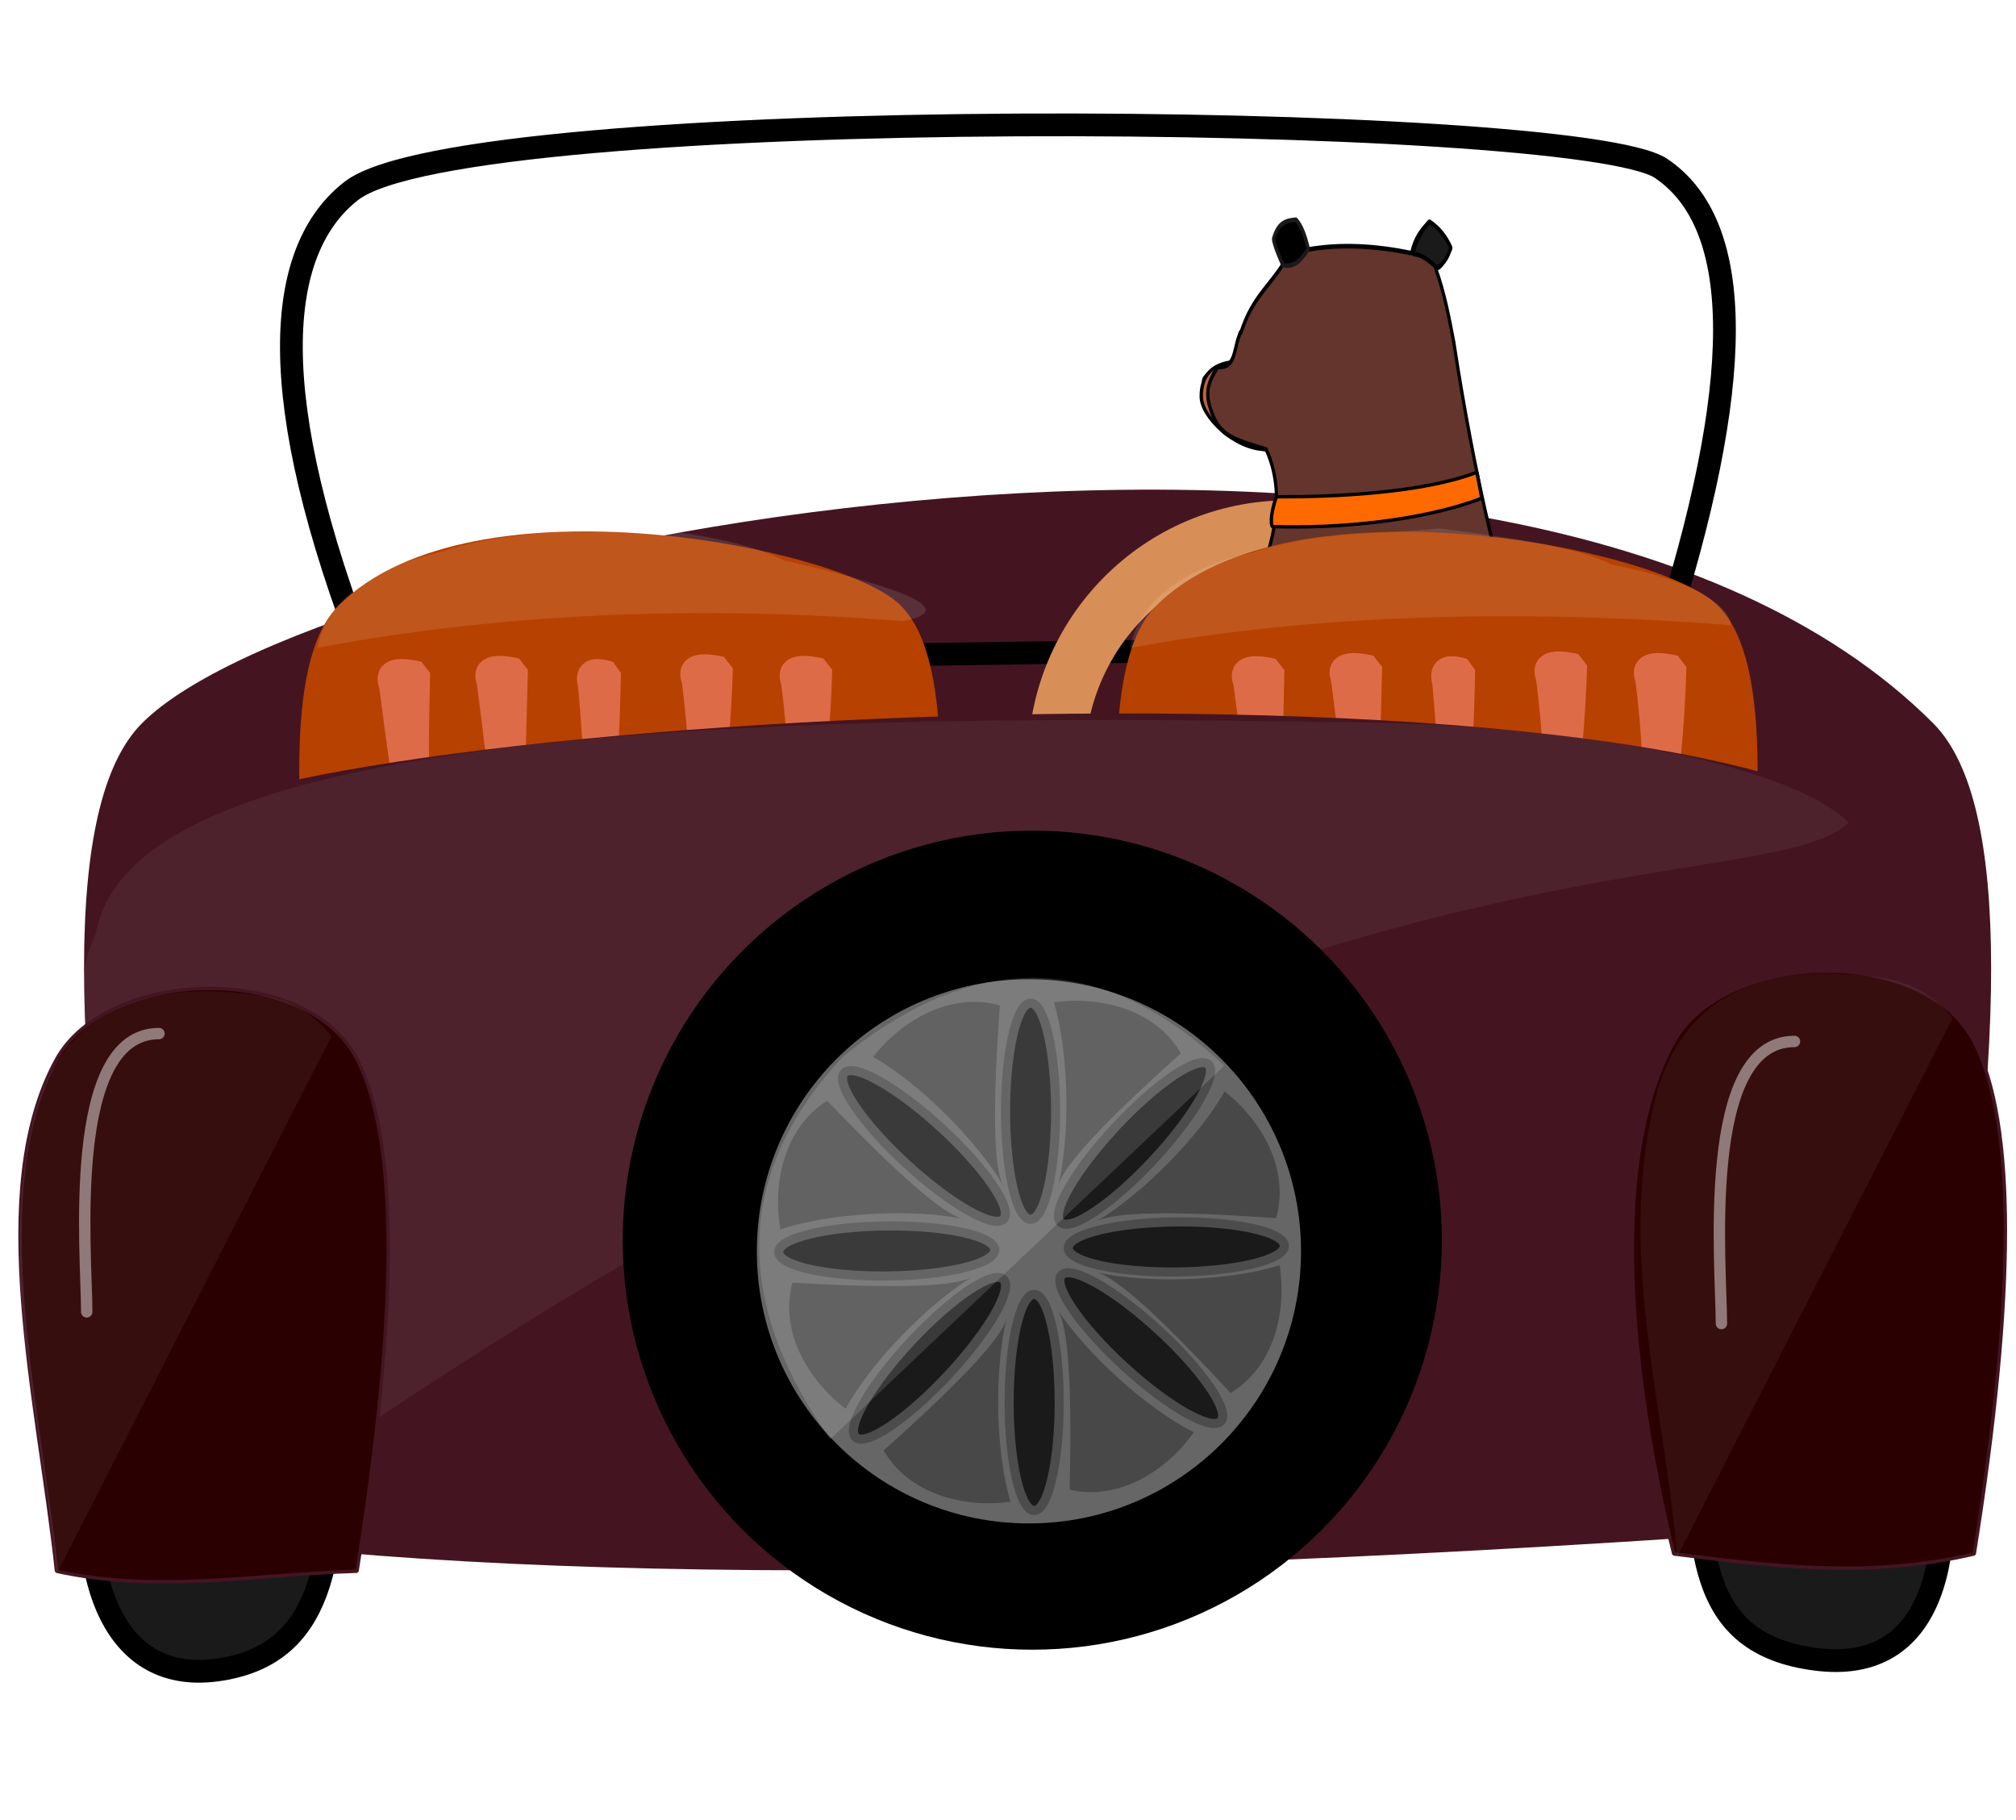 <?xml version="1.0" standalone="no"?>
<!DOCTYPE svg PUBLIC "-//W3C//DTD SVG 20010904//EN" "http://www.w3.org/TR/2001/REC-SVG-20010904/DTD/svg10.dtd">
<!-- Created using Krita: https://krita.org -->
<svg xmlns="http://www.w3.org/2000/svg" 
    xmlns:xlink="http://www.w3.org/1999/xlink"
    xmlns:krita="http://krita.org/namespaces/svg/krita"
    xmlns:sodipodi="http://sodipodi.sourceforge.net/DTD/sodipodi-0.dtd"
    width="106.32pt"
    height="96pt"
    viewBox="0 0 106.32 96">
<defs>
  <meshgradient id="meshgradient0" gradientUnits="userSpaceOnUse" x="1.62038796787897e-06" y="5.09735686364186e-06" type="bilinear">
   <meshrow id="meshrow0">
    <meshpatch id="meshpatch0">
     <stop path="C 25.454,5.097356863e-06 50.909,5.097356863e-06 76.363,5.097356863e-06" stop-color="#ffffff" stop-opacity="1"/>
     <stop path="C 76.363,9.794 76.363,19.589 76.363,29.383" stop-color="#edd70d" stop-opacity="1"/>
     <stop path="C 50.909,29.383 25.454,29.383 1.620387968e-06,29.383" stop-color="#ffffff" stop-opacity="1"/>
     <stop path="C 1.620387968e-06,19.589 1.620387968e-06,9.794 1.620387968e-06,5.097356864e-06" stop-color="#edd70d" stop-opacity="1"/>
    </meshpatch>
   </meshrow>
  </meshgradient>
 </defs>
<path id="shape0" transform="matrix(1 0 0 1 5.031 26.424)" fill="#441521" fill-rule="evenodd" stroke="#441521" stroke-width="1.2" stroke-linecap="square" stroke-linejoin="bevel" d="M2.889 12.136C12.249 2.776 74.649 -9.704 96.489 12.136C100.341 15.988 100.341 28.828 96.489 50.656L2.889 50.656C-0.963 28.828 -0.963 15.988 2.889 12.136Z" sodipodi:nodetypes="csccs"/><path id="shape1" transform="matrix(1 0 0 1 15.367 6.584)" fill="url(#meshgradient0)" fill-rule="evenodd" stroke="#000000" stroke-width="1.2" stroke-linecap="square" stroke-linejoin="bevel" d="M3.162 3.483C9.196 -1.214 67.774 -0.697 72.233 2.296C76.692 5.289 76.692 13.649 72.233 27.376L3.985 28.346C-1.52 14.26 -0.861 6.614 3.162 3.483Z" sodipodi:nodetypes="czccz"/><ellipse id="shape01" transform="matrix(1 0 0 1 55.71 27.887)" rx="12.24" ry="12.3" cx="12.24" cy="12.3" fill="none" stroke="#d88f57" stroke-width="3" stroke-linecap="square" stroke-linejoin="bevel"/><ellipse id="shape11" transform="matrix(1 0 0 1 63.476 19.372)" rx="1.86" ry="0.72" cx="1.86" cy="0.72" fill="#000000" fill-rule="evenodd" stroke="#000000" stroke-width="0.178" stroke-linecap="square" stroke-linejoin="bevel"/><ellipse id="shape21" transform="matrix(1 0 0 1 68.115 17.497)" rx="0.24" ry="0.54" cx="0.24" cy="0.54" fill="#000000" fill-rule="evenodd" stroke="#000000" stroke-width="0.178" stroke-linecap="square" stroke-linejoin="bevel"/><ellipse id="shape3" transform="matrix(1 0 0 1 65.355 17.377)" rx="0.24" ry="0.48" cx="0.24" cy="0.48" fill="#000000" fill-rule="evenodd" stroke="#000000" stroke-width="0.178" stroke-linecap="square" stroke-linejoin="bevel"/><path id="shape02" transform="matrix(1 0 0 1 63.351 18.993)" fill="#bd6340" fill-rule="evenodd" stroke="#000000" stroke-width="0.178" stroke-linecap="square" stroke-linejoin="bevel" d="M6.597 2.042C7.017 0.775 4.476 -0.262 2.165 0.059C0.507 0.059 1.66533e-16 0.859 0 1.92C-2.22045e-16 2.98 1.768 4.714 3.425 4.714C5.083 4.714 6.597 3.103 6.597 2.042Z" sodipodi:nodetypes="ccccc"/><path id="shape03" transform="matrix(1 0 0 1 72.521 31.055)" fill="none" stroke="#000000" stroke-width="0.178" stroke-linecap="square" stroke-linejoin="bevel" d="M0 4.315C0.495 7.544 0.709 9.935 0.64 11.489C0.575 12.985 0.507 13.813 0.702 14.289C1.203 15.518 2.678 15.713 3.147 15.682C4.637 15.586 5.932 13.985 6.203 13.372C6.442 12.832 6.998 10.861 5.898 10.01C5.706 9.862 5.197 9.862 4.37 10.01C4.318 6.652 4.906 2.753 4.14 0" sodipodi:nodetypes="cssssscc"/><path id="shape02" transform="matrix(1 0 0 1 58.367 31.055)" fill="#63352d" fill-rule="evenodd" stroke="#000000" stroke-width="0.178" stroke-linecap="square" stroke-linejoin="bevel" d="M11.507 4.511C9.31 6.339 8.009 9.816 4.968 11.24C5.442 11.934 5.136 12.515 5.08 12.75C4.755 14.103 3.433 13.754 2.843 13.757C2.173 13.761 0.913 13.343 0.214 12.023C-0.006 11.608 -0.281 10.481 0.671 9.557C1.032 9.205 1.345 8.996 2.648 8.181C3.967 7.356 7.546 1.776 10.288 0Z" sodipodi:nodetypes="ccssssscc"/><path id="shape11" transform="matrix(1 0 0 1 77.984 40.002)" fill="#63352d" fill-rule="evenodd" stroke="#000000" stroke-width="0.178" stroke-linecap="square" stroke-linejoin="bevel" d="M0 4.233C0.876 1.585 1.605 0.176 2.186 0.005C2.545 -0.1 3.804 1.409 4.477 2.082C5.262 2.868 5.352 4.116 5.319 4.607C5.257 5.5 4.624 6.122 4.397 6.466C3.356 8.047 1.924 6.817 0.687 6.83C0.389 6.22 0.16 5.355 0 4.233Z" sodipodi:nodetypes="csssscc"/><path id="shape2" transform="matrix(1 0 0 1 58.898 48.217)" fill="#63352d" fill-rule="evenodd" stroke="#000000" stroke-width="0.178" stroke-linecap="square" stroke-linejoin="bevel" d="M9.917 2.316C7.759 2.301 6.301 2.115 5.542 1.757C4.67 1.345 4.335 0.41 3.959 0.268C2.664 -0.225 1.196 0.056 0.747 0.361C0.485 0.538 0.093 1.251 0.003 2.083C-0.018 2.269 0.076 2.75 0.282 3.526L9.871 3.526C9.871 3.526 9.886 3.122 9.917 2.316Z" sodipodi:nodetypes="cssssccc"/><path id="shape01" transform="matrix(0.701 0 0 1 61.774 11.785)" fill="#63352d" fill-rule="evenodd" stroke="#000000" stroke-width="0.24" stroke-linecap="square" stroke-linejoin="bevel" d="M26.23 44.914C27.468 41.105 29.18 37.942 29.291 32.591C29.122 28.07 26.069 21.96 24.028 16.408C22.854 12.949 21.977 9.583 21.25 6.264C20.892 4.938 20.527 3.615 19.881 2.37C20.411 2.364 20.596 1.735 20.896 1.312C20.558 0.673 20.123 0.135 19.302 0C18.807 0.364 18.335 0.77 18.075 1.566C15.438 1.189 12.845 1.064 10.329 1.368C10.448 1.044 8.485 2.202 8.396 2.158C7.382 3.296 6.082 3.949 5.278 5.671C4.632 6.418 4.975 7.673 3.507 7.561C2.575 8.527 2.595 9.116 3.035 9.965C3.663 11.177 4.567 11.378 7.141 11.922C8.07 13.364 8.18 15.087 7.366 17.128C4.207 21.675 1.031 26.206 0.015 33.085C-0.188 37.516 1.636 41.509 3.843 44.914Z" sodipodi:nodetypes="ccccccccccccsccccc"/><path id="shape4" transform="matrix(0.701 0 0 1 74.514 11.681)" fill="#1a1a1a" fill-rule="evenodd" stroke="#000000" stroke-width="0.24" stroke-linecap="square" stroke-linejoin="bevel" d="M0 1.693C0.242 1.788 0.555 1.615 1.783 2.432C2.393 2.245 2.63 1.821 2.863 1.394C2.503 0.812 1.966 0.344 1.237 0C0.434 0.664 0.185 1.186 0 1.693Z" sodipodi:nodetypes="ccccc"/><path id="shape011" transform="matrix(1 0 0 1 65.073 46.75)" fill="#63352d" fill-rule="evenodd" stroke="#000000" stroke-width="0.178" stroke-linecap="square" stroke-linejoin="bevel" d="M14.782 6.008M9.79 3.7175e-05C7.632 -0.014 6.301 4.05 5.542 3.692C4.67 3.28 4.335 2.345 3.959 2.203C2.664 1.711 1.196 1.992 0.747 2.296C0.485 2.473 0.093 3.186 0.003 4.018C-0.018 4.204 0.076 4.685 0.282 5.461L15.107 4.993" sodipodi:nodetypes="ccsssscc"/><path id="shape22" transform="matrix(1 0 0 1 67.047 24.909)" fill="#ff6a00" fill-rule="evenodd" stroke="#000000" stroke-width="0.178" stroke-linecap="square" stroke-linejoin="bevel" d="M0.266 1.292C3.332 1.303 7.959 1.1 10.84 0L11.102 1.365C8.015 2.552 3.597 2.972 0.141 2.865C-0.048 2.991 -0.084 2.272 0.266 1.292Z" sodipodi:nodetypes="ccccc"/><path id="shape5" transform="matrix(0.701 0 0 1 67.162 11.585)" fill="#000000" fill-rule="evenodd" stroke="#1a1a1a" stroke-width="0.24" stroke-linecap="square" stroke-linejoin="bevel" d="M0.706 2.403C1.632 2.53 2.099 2.092 2.622 1.549C2.416 0.908 2.116 0.313 1.694 0C0.992 0.05 0.364 0.11 0 1.017C0.041 1.266 0.277 1.728 0.706 2.403Z" sodipodi:nodetypes="ccccc"/><path id="shape03" transform="matrix(1 0 0 1 16.381 28.626)" fill="#b74100" fill-rule="evenodd" stroke="#b74100" stroke-width="1.2" stroke-linecap="square" stroke-linejoin="bevel" d="M1.899 3.734C8.619 -2.986 27.819 0.854 30.699 3.734C33.231 6.266 33.231 14.706 30.699 29.054L1.899 29.054C-0.633 14.706 -0.633 6.266 1.899 3.734Z" sodipodi:nodetypes="csccs"/><path id="shape011" transform="matrix(1 0 0 1 59.493 28.644)" fill="#b74100" stroke="#b74100" stroke-width="1.2" stroke-linecap="square" stroke-linejoin="bevel" d="M1.899 3.734C8.619 -2.986 27.819 0.854 30.699 3.734C33.231 6.266 33.231 14.706 30.699 29.054L1.899 29.054C-0.633 14.706 -0.633 6.266 1.899 3.734Z" sodipodi:nodetypes="csccs"/><path id="shape12" transform="matrix(1 0 0 1 4.728 61.68)" fill="#1a1a1a" fill-rule="evenodd" stroke="#000000" stroke-width="1.2" stroke-linecap="square" stroke-linejoin="bevel" d="M12.922 13.2C12.922 5.91 10.129 4.46393e-16 6.682 0C3.236 -4.46393e-16 0.442 5.91 0.442 13.2C-0.966 20.959 0.956 27.16 6.682 26.4C12.409 25.64 12.922 20.49 12.922 13.2Z" sodipodi:nodetypes="ccczc"/><path id="shape0111" transform="matrix(1 0 0 1 89.511 61.109)" fill="#1a1a1a" stroke="#000000" stroke-width="1.2" stroke-linecap="square" stroke-linejoin="bevel" d="M12.48 13.2C12.48 5.91 9.686 4.46393e-16 6.24 0C2.794 -4.46393e-16 3.45141e-05 5.91 3.45141e-05 13.2C3.45141e-05 20.49 -0.071 25.581 6.24 26.4C12.551 27.218 13.855 20.883 12.48 13.2Z" sodipodi:nodetypes="ccczc"/><path id="shape04" transform="translate(16.741, 27.751)" fill="#ffffff" fill-opacity="0.11" fill-rule="evenodd" stroke-opacity="0" stroke="#000000" stroke-width="0" stroke-linecap="square" stroke-linejoin="bevel" d="M0 6.413C0.475 3.974 2.668 2.253 6.47 1.367C9.887 0.214 13.303 0.354 16.72 0C19.637 0.382 22.548 0.769 24.598 1.801C31.59 3.411 33.682 4.479 30.873 5.006C19.903 4.142 9.612 4.611 0 6.413Z" sodipodi:nodetypes="cccccc"/><path id="shape05" transform="matrix(1 0 0 1 59.597 27.868)" fill="#ffffff" fill-opacity="0.11" fill-rule="evenodd" stroke-opacity="0" stroke="#000000" stroke-width="0" stroke-linecap="square" stroke-linejoin="bevel" d="M0 6.311C0.475 3.872 2.668 2.151 6.47 1.265C9.887 0.112 12.89 0.354 16.306 0C19.224 0.382 23.346 0.87 25.396 1.902C31.086 3.002 31.737 4.737 31.672 5.106C20.701 4.242 9.612 4.509 0 6.311Z" sodipodi:nodetypes="cccccc"/><path id="shape06" transform="matrix(1 0 0 1 20.512 35.358)" fill="#de6b48" fill-rule="evenodd" stroke="#de6b48" stroke-width="1.2" stroke-linecap="square" stroke-linejoin="bevel" d="M0.077 0.786C1.504 11.791 2.696 17.667 3.653 18.414L4.069 18.996C2.102 17.517 1.27 11.225 1.574 0.121C0.292 -0.165 -0.207 0.056 0.077 0.786Z" sodipodi:nodetypes="ccccc"/><path id="shape012" transform="matrix(1 0 0 1 25.667 35.192)" fill="#de6b48" fill-rule="evenodd" stroke="#de6b48" stroke-width="1.2" stroke-linecap="square" stroke-linejoin="bevel" d="M0.077 0.786C1.504 11.791 1.698 18 2.655 18.747L3.071 19.329C1.104 17.85 1.27 11.225 1.574 0.121C0.292 -0.165 -0.207 0.056 0.077 0.786Z" sodipodi:nodetypes="ccccc"/><path id="shape0112" transform="matrix(1 0 0 1 31.028 35.357)" fill="#de6b48" fill-rule="evenodd" stroke="#de6b48" stroke-width="1.2" stroke-linecap="square" stroke-linejoin="bevel" d="M0.055 0.793C1.07 11.889 -0.189 17.324 0.491 18.078L0.787 18.665C-0.612 17.173 0.903 11.319 1.119 0.122C0.208 -0.167 -0.147 0.057 0.055 0.793Z" sodipodi:nodetypes="ccccc"/><path id="shape021" transform="matrix(1 0 0 1 35.984 35.108)" fill="#de6b48" fill-rule="evenodd" stroke="#de6b48" stroke-width="1.2" stroke-linecap="square" stroke-linejoin="bevel" d="M0.57 0.786C1.997 11.791 -0.72 17.916 0.237 18.663L0.653 19.245C-1.314 17.766 1.762 11.225 2.066 0.121C0.784 -0.165 0.285 0.056 0.57 0.786Z" sodipodi:nodetypes="ccccc"/><path id="shape031" transform="matrix(1 0 0 1 41.152 35.192)" fill="#de6b48" fill-rule="evenodd" stroke="#de6b48" stroke-width="1.2" stroke-linecap="square" stroke-linejoin="bevel" d="M0.641 0.786C2.068 11.791 -0.732 19.164 0.225 19.911L0.641 20.493C-1.326 19.014 1.834 11.225 2.138 0.121C0.856 -0.165 0.357 0.056 0.641 0.786Z" sodipodi:nodetypes="ccccc"/><path id="shape04" transform="matrix(1 0 0 1 65.563 35.208)" fill="#de6b48" fill-rule="evenodd" stroke="#de6b48" stroke-width="1.2" stroke-linecap="square" stroke-linejoin="bevel" d="M0.077 0.786C1.504 11.791 2.696 17.667 3.653 18.414L4.069 18.996C2.102 17.517 1.27 11.225 1.574 0.121C0.292 -0.165 -0.207 0.056 0.077 0.786Z" sodipodi:nodetypes="ccccc"/><path id="shape05" transform="matrix(1 0 0 1 70.718 35.041)" fill="#de6b48" fill-rule="evenodd" stroke="#de6b48" stroke-width="1.2" stroke-linecap="square" stroke-linejoin="bevel" d="M0.077 0.786C1.504 11.791 1.698 18 2.655 18.747L3.071 19.329C1.104 17.85 1.27 11.225 1.574 0.121C0.292 -0.165 -0.207 0.056 0.077 0.786Z" sodipodi:nodetypes="ccccc"/><path id="shape0111" transform="matrix(1 0 0 1 76.079 35.207)" fill="#de6b48" fill-rule="evenodd" stroke="#de6b48" stroke-width="1.2" stroke-linecap="square" stroke-linejoin="bevel" d="M0.055 0.793C1.07 11.889 -0.189 17.324 0.491 18.078L0.787 18.665C-0.612 17.173 0.903 11.319 1.119 0.122C0.208 -0.167 -0.147 0.057 0.055 0.793Z" sodipodi:nodetypes="ccccc"/><path id="shape021" transform="matrix(1 0 0 1 81.035 34.958)" fill="#de6b48" fill-rule="evenodd" stroke="#de6b48" stroke-width="1.2" stroke-linecap="square" stroke-linejoin="bevel" d="M0.57 0.786C1.997 11.791 -0.72 17.916 0.237 18.663L0.653 19.245C-1.314 17.766 1.762 11.225 2.066 0.121C0.784 -0.165 0.285 0.056 0.57 0.786Z" sodipodi:nodetypes="ccccc"/><path id="shape031" transform="matrix(1 0 0 1 86.202 35.041)" fill="#de6b48" fill-rule="evenodd" stroke="#de6b48" stroke-width="1.2" stroke-linecap="square" stroke-linejoin="bevel" d="M0.641 0.786C2.068 11.791 -0.732 19.164 0.225 19.911L0.641 20.493C-1.326 19.014 1.834 11.225 2.138 0.121C0.856 -0.165 0.357 0.056 0.641 0.786Z" sodipodi:nodetypes="ccccc"/><path id="shape07" transform="matrix(1 0 0 1 5.107 37.627)" fill="#441521" stroke-opacity="0" stroke="#000000" stroke-width="0" stroke-linecap="square" stroke-linejoin="bevel" d="M3.399 6.24C7.323 0.079 91.103 -4.807 96.374 8.258C99.888 16.968 99.753 28.421 95.969 42.616C52.908 45.887 21.902 46.043 2.951 43.083C-1.53 24.507 -0.524 12.401 3.399 6.24Z" sodipodi:nodetypes="czccz"/><path id="shape08" transform="matrix(1 0 0 1 4.092 37.973)" fill="#ffffff" fill-opacity="0.055" fill-rule="evenodd" stroke-opacity="0" stroke="#000000" stroke-width="0" stroke-linecap="square" stroke-linejoin="bevel" d="M8.173 42.113C4.635 34.653 -2.599 18.912 0.959 11.269C2.567 2.343 24.187 -0.646 65.904 0.113C78.395 0.109 90.095 2.194 93.402 5.407C88.664 9.894 61.938 3.737 8.173 42.113Z" sodipodi:nodetypes="ccccc"/><path id="shape09" transform="matrix(1 0 0 1 1.056 52.128)" fill="#2b0000" fill-rule="evenodd" stroke="#441521" stroke-width="0.178" stroke-linecap="square" stroke-linejoin="bevel" d="M1.924 3.738C4.566 -1.069 15.132 -1.42 17.773 3.738C19.964 8.016 19.964 17.016 17.773 30.738C12.49 30.895 7.207 31.907 1.924 30.738C0.957 21.738 -1.874 10.651 1.924 3.738Z" sodipodi:nodetypes="csccs"/><path id="shape013" transform="matrix(1 0 0 1 86.087 51.218)" fill="#2b0000" fill-rule="evenodd" stroke="#441521" stroke-width="0.178" stroke-linecap="square" stroke-linejoin="bevel" d="M2.183 3.737C4.829 -1.068 15.39 -1.421 18.031 3.737C20.222 8.015 20.222 17.015 18.031 30.737C12.488 32.04 7.338 31.376 2.183 30.737C0.339 23.212 -1.632 10.662 2.183 3.737Z" sodipodi:nodetypes="csccs"/><circle id="shape010" transform="matrix(1 0 0 1 32.841 43.805)" r="21.6" cx="21.6" cy="21.6" fill="#000000" fill-rule="evenodd" stroke-opacity="0" stroke="#000000" stroke-width="0" stroke-linecap="square" stroke-linejoin="bevel"/><circle id="shape014" transform="matrix(1 0 0 1 40.514 52.245)" r="13.75" cx="13.75" cy="13.75" fill="#666666" fill-rule="evenodd" stroke="#666666" stroke-width="1.2" stroke-linecap="square" stroke-linejoin="bevel"/><ellipse id="shape011" transform="matrix(1 0 0 1 53.031 52.907)" rx="1.32" ry="5.7" cx="1.32" cy="5.7" fill="#1a1a1a" fill-rule="evenodd" stroke="#4c4c4c" stroke-width="0.48" stroke-linecap="square" stroke-linejoin="bevel"/><ellipse id="shape015" transform="matrix(1 0 0 1 53.22 68.264)" rx="1.32" ry="5.7" cx="1.32" cy="5.7" fill="#1a1a1a" stroke="#4c4c4c" stroke-width="0.48" stroke-linecap="square" stroke-linejoin="bevel"/><ellipse id="shape0113" transform="matrix(0.01 1 -1 0.01 67.722 64.386)" rx="1.32" ry="5.7" cx="1.32" cy="5.7" fill="#1a1a1a" stroke="#4c4c4c" stroke-width="0.48" stroke-linecap="square" stroke-linejoin="bevel"/><ellipse id="shape022" transform="matrix(0.01 1 -1 0.01 52.451 64.598)" rx="1.32" ry="5.7" cx="1.32" cy="5.7" fill="#1a1a1a" stroke="#4c4c4c" stroke-width="0.48" stroke-linecap="square" stroke-linejoin="bevel"/><ellipse id="shape032" transform="matrix(0.731 0.683 -0.683 0.731 62.757 55.235)" rx="1.32" ry="5.7" cx="1.32" cy="5.7" fill="#1a1a1a" stroke="#4c4c4c" stroke-width="0.48" stroke-linecap="square" stroke-linejoin="bevel"/><ellipse id="shape041" transform="matrix(0.731 0.683 -0.683 0.731 51.948 66.565)" rx="1.32" ry="5.7" cx="1.32" cy="5.7" fill="#1a1a1a" stroke="#4c4c4c" stroke-width="0.48" stroke-linecap="square" stroke-linejoin="bevel"/><ellipse id="shape01111" transform="matrix(-0.676 0.737 -0.737 -0.676 65.281 73.98)" rx="1.32" ry="5.7" cx="1.32" cy="5.7" fill="#1a1a1a" stroke="#4c4c4c" stroke-width="0.48" stroke-linecap="square" stroke-linejoin="bevel"/><ellipse id="shape0211" transform="matrix(-0.676 0.737 -0.737 -0.676 53.822 63.317)" rx="1.32" ry="5.7" cx="1.32" cy="5.7" fill="#1a1a1a" stroke="#4c4c4c" stroke-width="0.48" stroke-linecap="square" stroke-linejoin="bevel"/><path id="shape012" transform="translate(41.034, 58.053)" fill="#000000" fill-opacity="0.298" fill-rule="evenodd" stroke-opacity="0" stroke="#000000" stroke-width="0" stroke-linecap="square" stroke-linejoin="bevel" d="M2.589 0C0.331 1.416 -0.305 4.333 0.126 6.783C2.791 5.888 7.085 5.688 9.749 6.228C8.733 5.998 6.346 3.922 2.589 0Z" sodipodi:nodetypes="cccc"/><path id="shape013" transform="matrix(0.67 0.742 -0.742 0.67 50.996 51.105)" fill="#000000" fill-opacity="0.298" fill-rule="evenodd" stroke-opacity="0" stroke="#000000" stroke-width="0" stroke-linecap="square" stroke-linejoin="bevel" d="M2.589 0C0.331 1.416 -0.305 4.333 0.126 6.783C2.791 5.888 7.085 5.688 9.749 6.228C8.733 5.998 6.346 3.922 2.589 0Z" sodipodi:nodetypes="cccc"/><path id="shape016" transform="matrix(0.733 -0.68 0.68 0.733 39.893 69.408)" fill="#000000" fill-opacity="0.298" fill-rule="evenodd" stroke-opacity="0" stroke="#000000" stroke-width="0" stroke-linecap="square" stroke-linejoin="bevel" d="M2.589 0C0.331 1.416 -0.305 4.333 0.126 6.783C2.791 5.888 7.085 5.688 9.749 6.228C8.733 5.998 6.346 3.922 2.589 0Z" sodipodi:nodetypes="cccc"/><path id="shape023" transform="matrix(-0.033 0.999 -0.999 -0.033 62.362 52.963)" fill="#000000" fill-opacity="0.298" fill-rule="evenodd" stroke-opacity="0" stroke="#000000" stroke-width="0" stroke-linecap="square" stroke-linejoin="bevel" d="M2.589 0C0.331 1.416 -0.305 4.333 0.126 6.783C2.791 5.888 7.085 5.688 9.749 6.228C8.733 5.998 6.346 3.922 2.589 0Z" sodipodi:nodetypes="cccc"/><path id="shape033" transform="matrix(-0.742 0.67 -0.67 -0.742 69.221 62.511)" fill="#000000" fill-opacity="0.298" fill-rule="evenodd" stroke-opacity="0" stroke="#000000" stroke-width="0" stroke-linecap="square" stroke-linejoin="bevel" d="M2.589 0C0.331 1.416 -0.305 4.333 0.126 6.783C2.791 5.888 7.085 5.688 9.749 6.228C8.733 5.998 6.346 3.922 2.589 0Z" sodipodi:nodetypes="cccc"/><path id="shape042" transform="matrix(-0.704 -0.71 0.71 -0.704 58.232 80.402)" fill="#000000" fill-opacity="0.298" fill-rule="evenodd" stroke-opacity="0" stroke="#000000" stroke-width="0" stroke-linecap="square" stroke-linejoin="bevel" d="M2.589 0C0.331 1.416 -0.305 4.333 0.126 6.783C2.791 5.888 7.085 5.688 9.749 6.228C8.733 5.998 6.346 3.922 2.589 0Z" sodipodi:nodetypes="cccc"/><path id="shape051" transform="matrix(0.036 -0.999 0.999 0.036 46.506 79.082)" fill="#000000" fill-opacity="0.298" fill-rule="evenodd" stroke-opacity="0" stroke="#000000" stroke-width="0" stroke-linecap="square" stroke-linejoin="bevel" d="M2.589 0C0.331 1.416 -0.305 4.333 0.126 6.783C2.791 5.888 7.085 5.688 9.749 6.228C8.733 5.998 6.346 3.922 2.589 0Z" sodipodi:nodetypes="cccc"/><path id="shape06" transform="matrix(-1 -0.018 0.018 -1 67.488 73.513)" fill="#000000" fill-opacity="0.298" fill-rule="evenodd" stroke-opacity="0" stroke="#000000" stroke-width="0" stroke-linecap="square" stroke-linejoin="bevel" d="M2.589 0C0.331 1.416 -0.305 4.333 0.126 6.783C2.791 5.888 7.085 5.688 9.749 6.228C8.733 5.998 6.346 3.922 2.589 0Z" sodipodi:nodetypes="cccc"/><path id="shape13" transform="matrix(0.691 0.723 -0.723 0.691 54.728 45.911)" fill="#ffffff" fill-opacity="0.141" fill-rule="evenodd" stroke-opacity="0" stroke="#000000" stroke-width="0" stroke-linecap="square" stroke-linejoin="bevel" d="M14.239 0C5.476 0.463 0.729 5.198 0 14.204C0.469 22.48 5.175 27.29 14.116 28.634Z" sodipodi:nodetypes="cccc"/><path id="shape014" transform="translate(1.036, 52.284)" fill="#ffffff" fill-opacity="0.055" fill-rule="evenodd" stroke-opacity="0" stroke="#000000" stroke-width="0" stroke-linecap="square" stroke-linejoin="bevel" d="M1.933 30.752C1.295 23.012 -1.072 15.416 0.569 7.486C1.669 1.771 5.566 -0.732 12.443 0.185C14.405 0.406 15.553 1.28 16.454 2.351C16.454 2.351 11.614 11.818 1.933 30.752Z" sodipodi:nodetypes="ccccc"/><path id="shape015" transform="matrix(1 0 0 1 86.518 51.347)" fill="#ffffff" fill-opacity="0.055" fill-rule="evenodd" stroke-opacity="0" stroke="#000000" stroke-width="0" stroke-linecap="square" stroke-linejoin="bevel" d="M1.933 30.752C1.295 23.012 -1.072 15.416 0.569 7.486C1.669 1.771 5.566 -0.732 12.443 0.185C14.405 0.406 15.553 1.28 16.454 2.351C16.454 2.351 11.614 11.818 1.933 30.752Z" sodipodi:nodetypes="ccccc"/><path id="shape14" transform="translate(4.468, 54.51)" fill="none" stroke-opacity="0.443" stroke="#ffffff" stroke-width="0.6" stroke-linecap="round" stroke-linejoin="bevel" d="M3.918 0C-0.998 0 0.106 11.673 0.106 14.676" sodipodi:nodetypes="cc"/><path id="shape017" transform="matrix(1 0 0 1 90.677 54.925)" fill="none" stroke-opacity="0.443" stroke="#ffffff" stroke-width="0.6" stroke-linecap="round" stroke-linejoin="bevel" d="M3.96 0C-1.009 0 0.107 11.835 0.107 14.88" sodipodi:nodetypes="cc"/>
</svg>
